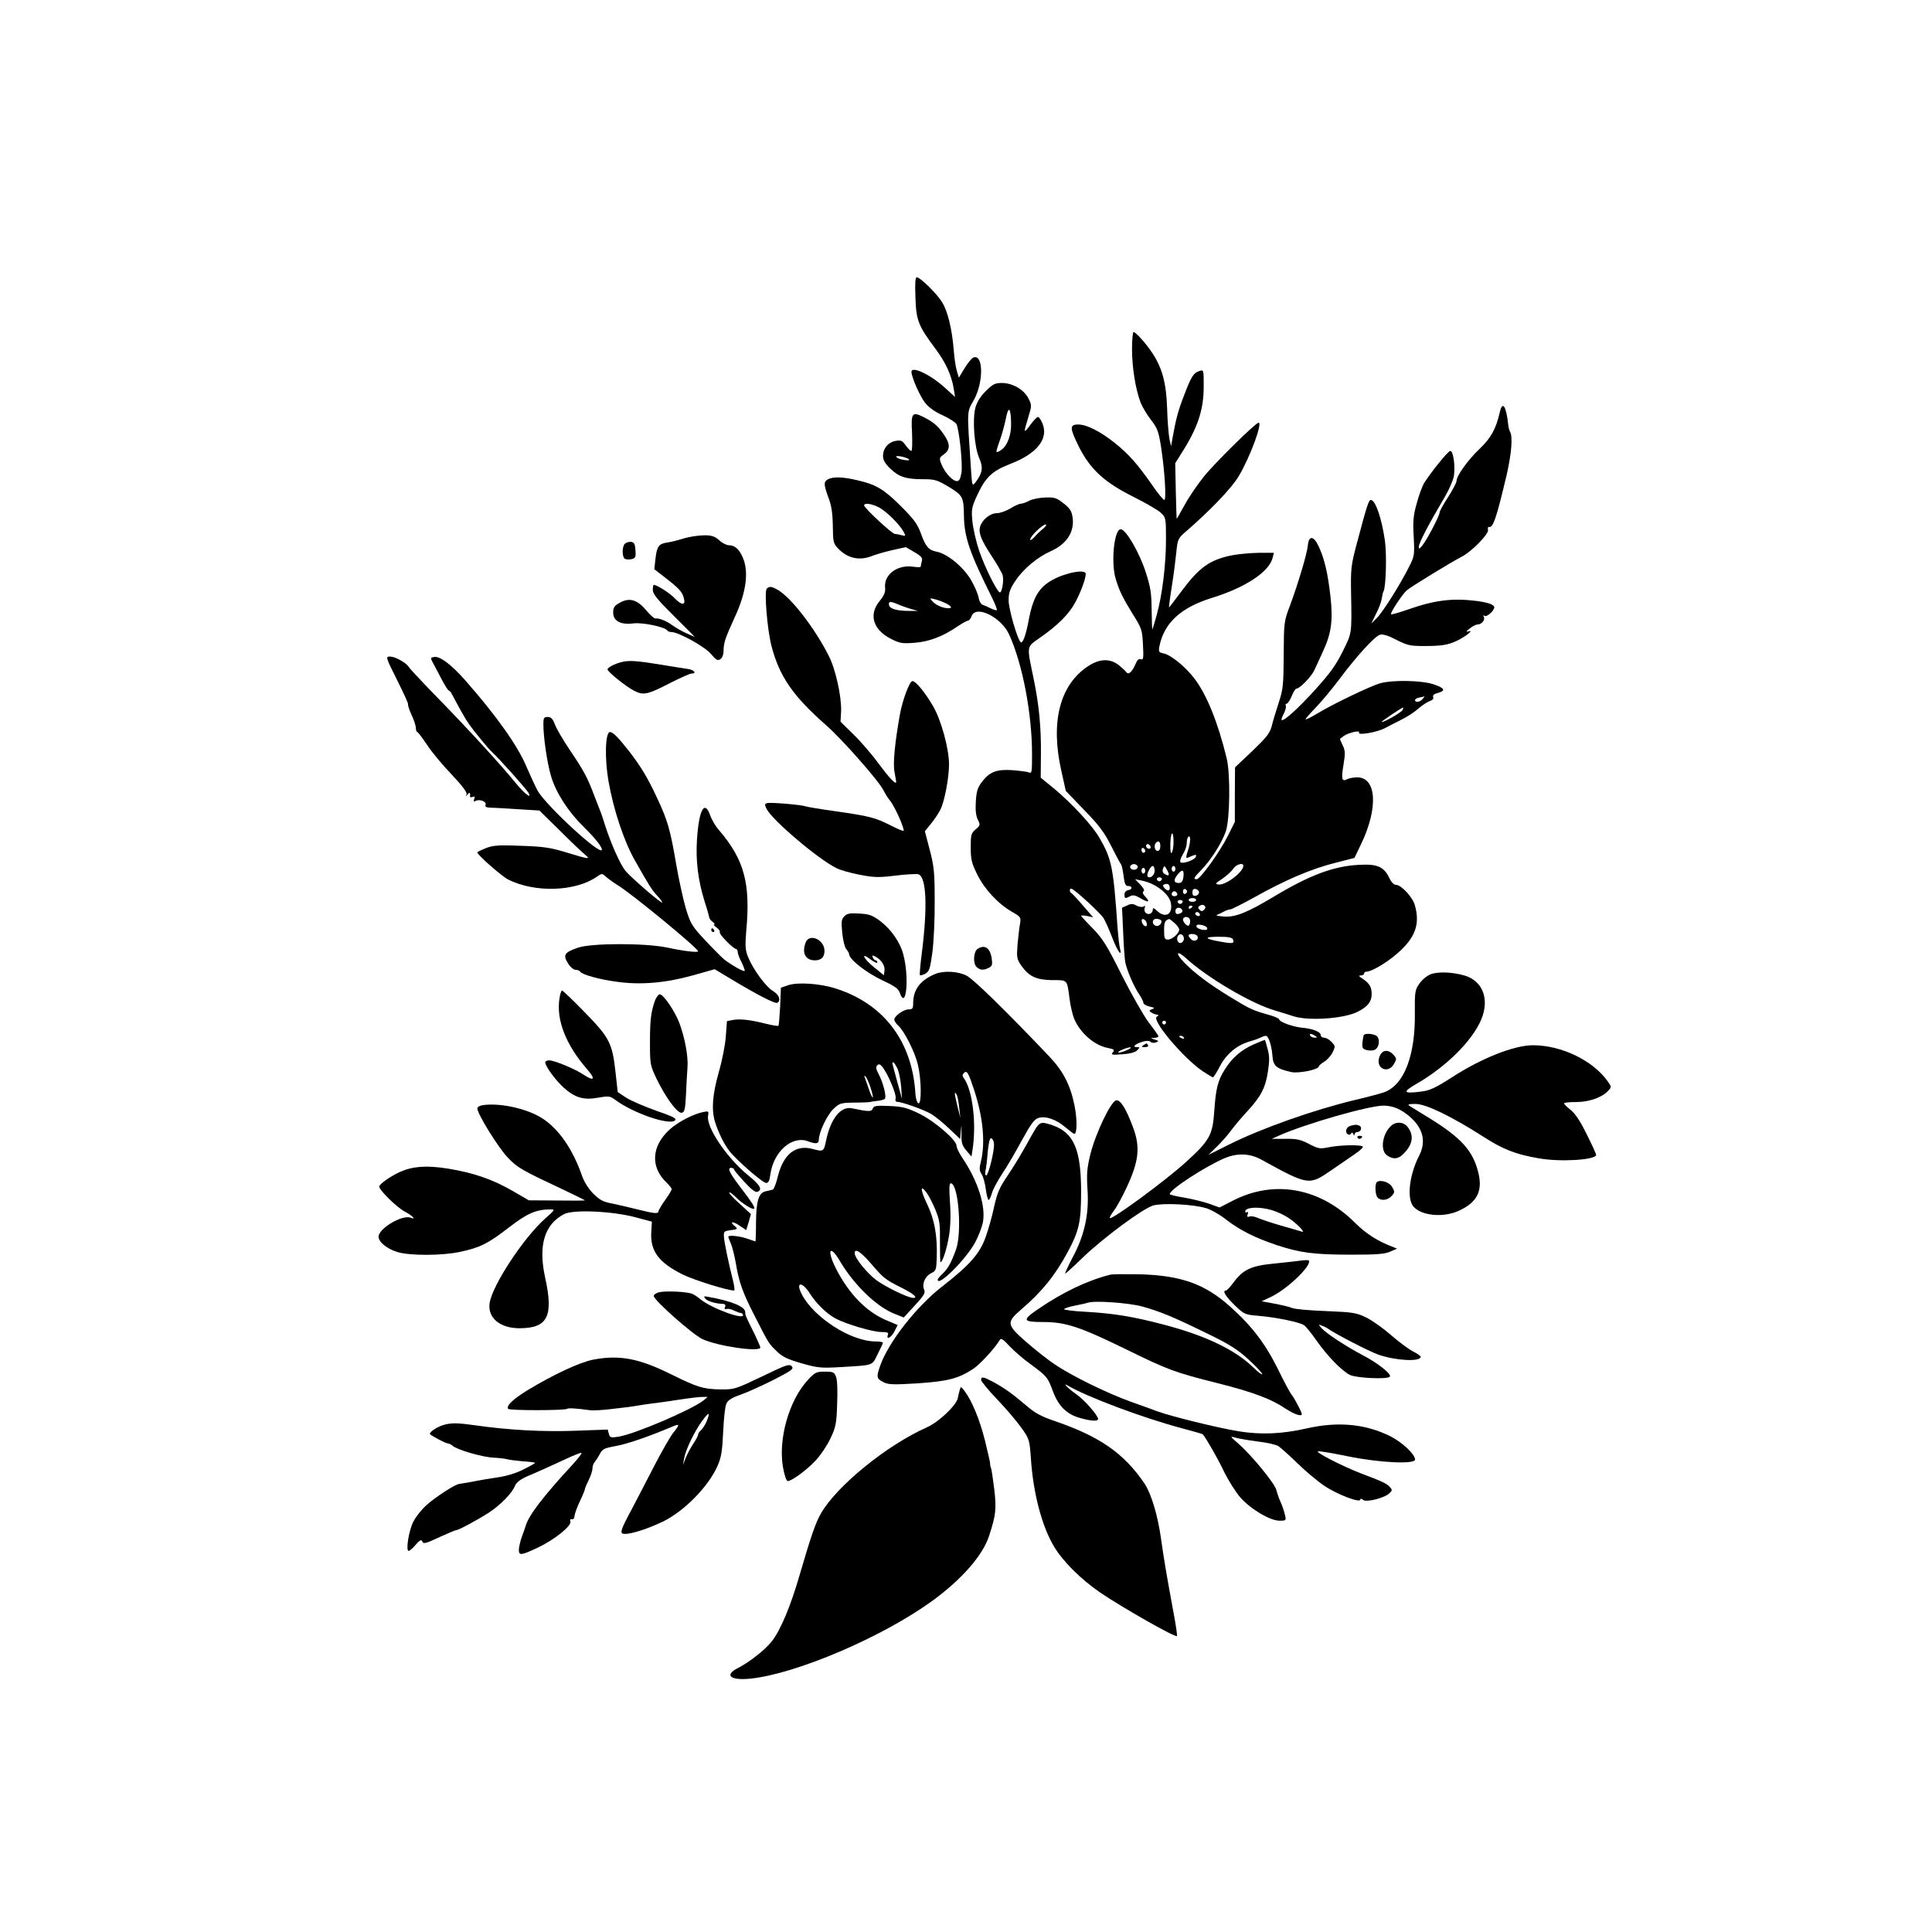 <?xml version="1.0" standalone="no"?>
<!DOCTYPE svg PUBLIC "-//W3C//DTD SVG 20010904//EN"
 "http://www.w3.org/TR/2001/REC-SVG-20010904/DTD/svg10.dtd">
<svg version="1.0" xmlns="http://www.w3.org/2000/svg"
 width="1024pt" height="1024pt" viewBox="0 0 1024 1024"
 preserveAspectRatio="xMidYMid meet">
<g transform="translate(0,1024) scale(0.1,-0.1)"
fill="#000000" stroke="none">
<path d="M4852 8663 c4 -122 15 -150 108 -274 52 -70 83 -137 95 -209 l7 -44
-54 49 c-78 71 -179 118 -177 83 1 -29 46 -131 73 -164 18 -23 53 -48 92 -65
35 -16 67 -37 73 -46 15 -29 34 -209 27 -258 -6 -34 -12 -45 -25 -45 -22 0
-64 46 -81 89 -13 32 -12 35 13 53 34 25 34 54 1 103 -31 46 -56 68 -108 94
-62 31 -68 23 -62 -85 2 -52 1 -94 -4 -94 -5 0 -18 13 -30 30 -18 25 -25 28
-53 23 -40 -7 -66 -39 -67 -78 0 -23 10 -41 38 -68 46 -45 84 -57 175 -57 62
0 74 -4 135 -40 75 -46 80 -54 81 -155 2 -112 29 -193 151 -437 15 -31 26 -59
23 -62 -2 -2 -17 2 -31 9 -15 8 -34 16 -43 19 -9 2 -19 19 -22 38 -3 18 -21
61 -41 95 -41 69 -125 138 -182 149 -42 8 -58 26 -84 99 -18 49 -38 75 -104
141 -91 91 -133 116 -230 138 -78 19 -129 20 -157 6 -24 -13 -24 -27 2 -98 16
-41 22 -82 23 -149 1 -83 3 -94 26 -118 51 -55 116 -69 184 -41 18 7 65 21
105 30 l72 16 45 -26 c37 -22 45 -31 40 -48 -3 -12 -6 -24 -6 -29 0 -4 -18 -4
-39 -1 -82 13 -156 -40 -150 -109 3 -26 -5 -43 -29 -73 -59 -71 -35 -152 60
-200 47 -24 60 -26 125 -21 78 6 149 33 227 86 25 17 50 31 56 31 6 0 15 11
20 25 23 60 157 -6 199 -99 71 -156 121 -420 121 -634 0 -95 -1 -103 -17 -96
-10 4 -50 9 -89 12 -84 5 -119 -9 -161 -64 -22 -30 -28 -49 -31 -104 -3 -46 1
-76 11 -95 13 -27 13 -30 -12 -51 -24 -20 -26 -29 -26 -96 0 -63 5 -83 34
-142 38 -78 111 -157 185 -199 47 -27 48 -29 42 -65 -4 -20 -9 -70 -13 -109
-5 -67 -4 -76 20 -111 41 -58 80 -76 165 -77 82 0 77 5 91 -100 5 -39 16 -86
25 -106 32 -76 108 -141 180 -154 31 -6 35 -10 24 -23 -11 -13 -5 -14 50 -10
40 3 69 10 79 21 16 16 16 17 -2 17 -27 0 -7 18 32 29 20 6 35 5 41 -1 6 -6
19 -7 29 -3 16 7 15 9 -7 15 -24 8 -24 8 -2 9 12 1 22 4 22 9 -1 4 -23 36 -51
72 -27 36 -91 148 -142 249 -79 158 -101 194 -154 249 -35 35 -63 66 -63 68 0
3 14 2 32 -1 l32 -7 -53 61 c-29 34 -57 64 -62 67 -11 6 -12 24 -1 24 13 0
155 -129 172 -158 9 -15 29 -60 44 -99 28 -74 55 -112 42 -59 -4 15 -9 60 -12
99 -23 332 -31 372 -96 485 -37 65 -144 181 -242 263 l-70 57 1 118 c2 148
-10 268 -38 404 -38 183 -40 168 33 220 95 66 155 126 188 189 33 61 62 146
53 155 -22 21 -142 -11 -201 -54 -52 -37 -79 -90 -98 -188 -16 -89 -34 -137
-45 -125 -18 19 -62 172 -63 219 0 44 6 61 37 107 40 61 117 125 187 156 84
37 126 103 115 178 -5 34 -14 49 -48 75 -36 29 -48 33 -97 31 -30 -1 -68 -8
-85 -17 -16 -9 -37 -16 -45 -16 -8 0 -33 -11 -55 -25 -22 -13 -54 -25 -71 -25
-37 0 -80 -36 -90 -74 -8 -33 7 -70 67 -161 26 -40 50 -82 53 -93 8 -25 -3
-92 -14 -92 -14 0 -79 130 -110 220 -16 47 -32 117 -36 155 -6 64 -4 76 23
135 46 101 80 133 180 172 140 54 202 133 168 214 -8 19 -18 34 -24 34 -5 0
-23 -19 -40 -42 -36 -49 -37 -45 -11 40 19 62 19 64 1 100 -24 47 -84 82 -141
82 -37 0 -48 -6 -85 -43 -28 -27 -47 -58 -55 -87 -17 -63 -6 -209 20 -268 22
-50 18 -79 -20 -129 -17 -22 -18 -19 -24 75 -21 315 -22 295 14 359 54 94 53
249 -1 228 -8 -3 -29 -28 -46 -56 l-31 -51 -10 34 c-6 18 -14 69 -17 113 -9
109 -31 202 -60 250 -25 44 -117 135 -136 135 -8 0 -10 -31 -7 -107z m507
-669 c1 -60 -20 -116 -51 -138 -12 -9 -24 -14 -26 -11 -2 2 5 28 16 57 11 30
26 83 33 118 14 73 27 61 28 -26z m-541 -189 c7 -7 -17 -6 -45 1 -13 4 -23 10
-23 14 0 8 58 -4 68 -15z m-160 -254 c39 -20 111 -91 132 -131 11 -21 11 -22
-11 -17 -13 4 -30 7 -36 7 -15 0 -163 138 -163 151 0 15 39 10 78 -10z m872
-112 c-14 -11 -35 -31 -47 -45 -13 -14 -23 -20 -23 -14 0 17 65 80 82 80 7 -1
2 -9 -12 -21z m-512 -399 c19 -10 27 -20 20 -22 -22 -8 -73 10 -94 33 -18 20
-18 20 11 13 17 -4 45 -15 63 -24z m-256 -4 c18 -8 49 -19 68 -24 l35 -10 -45
0 c-67 0 -104 11 -108 31 -4 21 7 21 50 3z m1213 -2361 c-16 -8 -37 -14 -45
-14 -8 0 -1 7 15 14 17 8 37 14 45 14 8 0 2 -7 -15 -14z"/>
<path d="M6000 8388 c0 -96 19 -214 46 -283 9 -22 33 -63 54 -90 35 -45 41
-62 54 -145 19 -124 29 -280 17 -280 -5 0 -36 37 -67 83 -77 110 -122 160
-195 219 -78 62 -149 98 -194 98 -47 0 -46 -18 4 -119 60 -119 136 -188 286
-263 66 -33 132 -71 148 -86 26 -25 27 -28 27 -141 0 -135 -20 -295 -49 -400
-11 -41 -22 -75 -23 -77 -2 -1 -3 46 -4 104 -1 92 -6 121 -33 204 -33 101
-104 223 -131 223 -35 0 -53 -178 -26 -265 20 -65 35 -95 90 -185 48 -76 50
-84 54 -163 4 -71 2 -81 -11 -76 -11 4 -20 -4 -30 -29 -16 -37 -35 -55 -46
-41 -3 5 -21 22 -39 37 -47 38 -103 37 -165 -4 -150 -99 -200 -296 -142 -553
l24 -108 98 -102 c79 -81 107 -119 143 -191 25 -50 48 -92 51 -95 4 -3 10 -30
14 -61 5 -43 11 -55 23 -55 25 1 26 -18 2 -22 -12 -2 -20 -11 -20 -23 0 -22 4
-23 30 -9 14 8 28 5 55 -11 42 -25 53 -21 25 9 -13 13 -16 23 -9 28 7 4 0 17
-17 35 l-28 29 34 -7 c74 -14 147 -70 156 -120 11 -59 -29 -82 -73 -41 -18 17
-23 18 -23 6 0 -20 -24 -30 -38 -16 -6 6 -8 17 -5 26 5 11 2 13 -6 7 -7 -4
-24 -2 -37 5 -19 11 -29 11 -50 1 l-27 -12 6 -132 c3 -73 8 -145 12 -161 9
-42 45 -125 72 -165 13 -19 23 -39 23 -46 0 -7 15 -16 33 -20 27 -6 29 -8 13
-14 -16 -6 -17 -9 -5 -17 8 -5 17 -9 22 -10 4 -1 10 -2 15 -3 4 -1 1 -5 -7
-10 -29 -18 144 -222 244 -289 27 -18 51 -32 54 -32 3 0 20 26 36 57 34 66 89
112 155 132 25 7 53 17 62 22 10 5 22 9 27 9 14 0 31 -51 35 -105 4 -55 20
-69 99 -87 40 -9 147 13 147 30 0 4 13 15 29 25 15 9 35 31 44 49 15 31 15 34
-5 55 -12 13 -30 23 -40 23 -10 0 -18 6 -18 14 0 17 -42 34 -100 39 -49 5
-120 31 -120 44 0 5 -28 17 -62 26 -81 23 -95 30 -203 96 -108 66 -186 125
-239 180 -47 48 -41 68 7 25 111 -103 346 -242 472 -279 33 -10 79 -24 103
-32 80 -25 266 -12 337 24 54 27 75 54 75 93 0 39 -11 58 -50 84 -19 12 -20
16 -7 16 9 0 17 5 17 10 0 6 6 10 13 10 26 0 106 47 160 94 98 84 125 157 96
258 -11 42 -72 108 -100 108 -11 0 -25 14 -35 36 -29 61 -65 76 -164 70 -132
-7 -260 -55 -446 -167 -142 -85 -205 -111 -266 -107 -39 3 -48 6 -33 11 11 5
28 13 37 18 10 5 23 9 29 9 6 0 64 29 129 65 162 91 301 150 424 181 l105 27
34 71 c93 192 84 356 -20 356 -19 0 -43 -5 -53 -10 -28 -15 -32 1 -19 78 10
60 9 74 -5 103 -9 18 -15 33 -14 33 2 1 11 8 20 15 23 17 90 33 81 18 -10 -16
94 1 136 23 20 11 54 28 76 39 53 27 74 41 112 73 17 14 41 29 53 33 13 4 19
12 16 21 -3 9 5 16 24 21 45 12 38 26 -22 46 -61 21 -214 24 -281 6 -49 -13
-256 -112 -339 -163 -32 -19 -58 -32 -58 -28 0 4 24 31 54 62 29 30 84 96 121
145 93 125 192 234 220 241 15 4 44 -5 86 -27 57 -29 73 -33 144 -33 94 0 128
5 175 27 44 20 95 60 65 51 -17 -5 -16 -2 5 15 14 11 32 21 41 21 22 0 43 26
33 41 -4 8 -3 9 5 5 12 -8 51 28 51 45 0 14 -33 26 -95 34 -128 16 -222 4
-364 -46 -46 -16 -86 -27 -88 -25 -7 6 61 108 83 127 25 21 238 151 289 177
54 27 147 122 142 144 -3 10 0 16 5 15 22 -5 39 46 93 273 27 118 34 207 18
233 -3 6 -8 22 -9 36 -11 101 -31 129 -45 65 -20 -87 -47 -136 -106 -192 -63
-60 -123 -144 -123 -171 0 -9 -20 -47 -45 -86 -25 -38 -45 -75 -45 -82 0 -16
-65 -141 -91 -174 -15 -19 -19 -20 -19 -7 0 20 52 119 137 263 23 39 45 89 49
112 8 53 -3 133 -19 133 -12 0 -103 -113 -140 -172 -9 -16 -27 -64 -38 -106
-18 -63 -21 -95 -16 -177 5 -95 4 -103 -24 -158 -48 -96 -139 -240 -171 -272
l-30 -30 26 53 c15 28 28 65 30 81 2 15 6 32 9 37 13 21 18 199 7 271 -17 117
-50 213 -74 213 -12 0 -21 -29 -77 -240 -28 -105 -30 -127 -28 -250 4 -225 5
-212 -44 -312 -36 -73 -68 -117 -144 -201 -91 -101 -171 -173 -180 -163 -3 2
3 18 12 35 9 18 13 36 10 41 -3 6 -1 10 4 10 6 0 18 18 27 40 9 22 20 40 25
40 18 0 80 64 96 99 9 20 29 63 44 96 45 96 55 164 41 292 -14 125 -32 202
-63 268 -26 56 -52 58 -57 5 -4 -44 -50 -198 -93 -315 -34 -89 -34 -92 -35
-266 -1 -160 -3 -182 -27 -255 -14 -43 -31 -99 -37 -124 -10 -37 -28 -59 -103
-131 l-91 -86 -1 -145 0 -144 -37 -74 c-42 -85 -147 -230 -165 -230 -20 0 -16
8 23 48 51 51 109 143 131 205 22 65 25 302 5 387 -47 193 -107 341 -173 426
-48 62 -123 123 -162 131 -25 5 -27 9 -22 37 25 125 114 206 278 257 176 54
304 138 322 212 l7 27 -83 0 c-46 -1 -111 -7 -144 -14 -114 -24 -169 -64 -261
-187 -36 -49 -67 -89 -68 -89 -1 0 5 51 15 113 10 61 20 144 24 182 7 68 8 71
53 110 128 111 241 229 278 292 60 101 127 283 105 283 -15 0 -234 -215 -291
-287 -33 -41 -79 -108 -101 -149 -22 -41 -42 -74 -42 -74 -1 0 -3 66 -5 148
l-3 147 30 48 c89 138 121 234 121 359 0 88 0 89 -22 82 -32 -10 -43 -27 -82
-129 -32 -83 -43 -124 -62 -230 l-7 -40 -9 40 c-4 22 -10 94 -12 160 -4 134
-26 215 -79 295 -34 51 -87 110 -99 110 -4 0 -8 -42 -8 -92z m1540 -1853 c-14
-17 -40 -20 -40 -6 0 5 10 12 23 14 12 2 24 5 26 6 2 0 -2 -6 -9 -14z m-105
-57 c-5 -13 -106 -71 -112 -64 -3 2 107 76 114 76 1 0 0 -6 -2 -12z m-1215
-701 c0 -23 -4 -48 -9 -56 -6 -9 -9 8 -8 47 2 67 17 75 17 9z m76 -46 c-10
-29 -11 -41 -3 -38 47 20 50 20 45 6 -5 -17 -70 -40 -81 -29 -5 4 1 23 12 41
12 19 21 46 21 60 0 14 3 29 8 33 14 15 13 -31 -2 -73z m-146 24 c0 -16 -6
-25 -15 -25 -15 0 -21 31 -8 43 13 14 23 6 23 -18z m-53 -11 c-9 -9 -28 6 -21
18 4 6 10 6 17 -1 6 -6 8 -13 4 -17z m-27 -15 c0 -5 -4 -9 -10 -9 -5 0 -10 7
-10 16 0 8 5 12 10 9 6 -3 10 -10 10 -16z m-40 -84 c0 -8 -9 -15 -20 -15 -11
0 -20 7 -20 15 0 8 9 15 20 15 11 0 20 -7 20 -15z m560 6 c0 -33 -95 -105
-132 -99 -19 3 -17 6 20 30 23 16 49 39 58 53 15 24 54 35 54 16z m-470 -26
c0 -24 -24 -44 -37 -31 -9 8 14 56 27 56 5 0 10 -11 10 -25z m69 -2 c12 -24 6
-29 -18 -14 -8 5 -11 16 -7 26 7 20 8 19 25 -12z m41 12 c0 -8 -4 -15 -10 -15
-5 0 -10 7 -10 15 0 8 5 15 10 15 6 0 10 -7 10 -15z m-160 -10 c0 -8 -4 -15
-10 -15 -5 0 -10 7 -10 15 0 8 5 15 10 15 6 0 10 -7 10 -15z m202 -35 c-3 -21
-10 -30 -23 -30 -28 0 -31 15 -8 44 25 32 37 27 31 -14z m-114 -11 c-2 -6 -8
-10 -13 -10 -5 0 -11 4 -13 10 -2 6 4 11 13 11 9 0 15 -5 13 -11z m42 -45 c0
-18 -14 -18 -29 0 -9 11 -9 15 1 19 17 6 28 -1 28 -19z m92 -19 c0 -5 -5 -11
-11 -13 -6 -2 -11 4 -11 13 0 9 5 15 11 13 6 -2 11 -8 11 -13z m63 -5 c0 -8
-8 -16 -17 -18 -13 -2 -18 3 -18 18 0 15 5 20 18 18 9 -2 17 -10 17 -18z
m-115 -11 c0 -5 -7 -9 -15 -9 -15 0 -20 12 -9 23 8 8 24 -1 24 -14z m100 -29
c0 -5 -9 -10 -20 -10 -11 0 -20 5 -20 10 0 6 9 10 20 10 11 0 20 -4 20 -10z
m-72 -11 c-2 -6 -8 -10 -13 -10 -5 0 -11 4 -13 10 -2 6 4 11 13 11 9 0 15 -5
13 -11z m114 -41 c-9 -9 -15 -9 -24 0 -10 10 -10 15 2 22 9 6 19 5 24 0 7 -7
6 -14 -2 -22z m-62 18 c0 -3 -4 -8 -10 -11 -5 -3 -10 -1 -10 4 0 6 5 11 10 11
6 0 10 -2 10 -4z m-53 -22 c2 -6 -5 -14 -17 -17 -15 -4 -20 0 -20 15 0 21 30
23 37 2z m93 -24 c0 -5 -7 -7 -15 -4 -8 4 -12 10 -9 15 6 11 24 2 24 -11z
m-55 -20 c4 -6 4 -18 1 -27 -5 -12 -9 -13 -21 -3 -8 7 -15 19 -15 26 0 16 26
19 35 4z m-227 -24 c3 -12 -1 -17 -10 -14 -7 3 -15 13 -16 22 -3 12 1 17 10
14 7 -3 15 -13 16 -22z m76 16 c9 -14 -12 -35 -28 -29 -23 9 -20 37 3 37 11 0
22 -4 25 -8z m71 -14 c14 -12 25 -28 25 -35 0 -20 -37 -53 -60 -53 -17 0 -20
7 -20 49 0 43 4 53 27 60 2 1 14 -9 28 -21z m173 -26 c3 -10 -4 -13 -24 -10
-15 2 -29 9 -32 16 -3 10 4 13 24 10 15 -2 29 -9 32 -16z m-123 -58 c0 -10 -8
-20 -17 -22 -18 -3 -26 27 -11 42 12 11 28 0 28 -20z m71 15 c11 -18 -13 -34
-31 -19 -8 7 -15 16 -15 21 0 13 38 11 46 -2z m189 -18 c9 -22 0 -24 -66 -12
-87 15 -91 26 -9 26 50 0 71 -4 75 -14z m-355 -441 c0 -5 -4 -10 -10 -10 -5 0
-10 5 -10 10 0 6 5 10 10 10 6 0 10 -4 10 -10z m790 -70 c13 -8 13 -10 -2 -10
-9 0 -20 5 -23 10 -8 13 5 13 25 0z m-695 -10 c3 -6 -1 -7 -9 -4 -18 7 -21 14
-7 14 6 0 13 -4 16 -10z"/>
<path d="M3695 7400 c-27 -3 -66 -11 -85 -18 -19 -6 -51 -14 -71 -17 -48 -7
-57 -20 -65 -87 l-6 -55 58 -45 c74 -57 91 -76 99 -110 10 -38 -13 -37 -51 3
-25 26 -92 69 -109 69 -3 0 -5 -12 -5 -27 0 -21 25 -52 114 -140 63 -62 111
-111 108 -109 -4 2 -25 11 -47 21 -22 10 -53 28 -70 40 -32 24 -73 40 -91 37
-6 -1 -27 17 -47 41 -48 58 -89 71 -139 44 -32 -17 -38 -26 -38 -54 0 -45 41
-66 108 -57 48 6 166 -19 178 -37 3 -5 13 -9 23 -9 37 0 178 -78 209 -116 27
-32 35 -37 50 -28 10 7 17 24 17 45 1 44 8 65 60 179 56 121 72 223 49 296
-18 55 -45 84 -80 84 -12 0 -35 11 -49 24 -30 28 -53 33 -120 26z"/>
<path d="M3312 7358 c-17 -17 -15 -75 2 -81 8 -3 24 -3 36 0 18 5 21 12 18 47
-2 32 -7 42 -23 44 -11 1 -26 -3 -33 -10z"/>
<path d="M4064 7120 c-14 -14 2 -213 25 -304 42 -161 114 -266 291 -421 85
-75 278 -294 302 -343 10 -19 24 -42 32 -51 25 -29 75 -138 76 -164 0 -4 -30
8 -67 27 -85 43 -113 50 -293 76 -80 11 -151 23 -159 26 -25 9 -192 23 -206
17 -13 -4 -13 -9 -1 -32 31 -59 269 -262 367 -311 20 -11 76 -27 124 -36 77
-15 99 -16 190 -5 57 7 112 10 123 7 42 -14 49 -172 18 -416 -8 -63 -13 -117
-10 -119 2 -2 15 1 28 8 21 12 26 25 38 115 7 55 13 178 12 271 0 149 -3 182
-26 270 l-26 99 33 41 c18 22 40 55 49 73 22 43 46 169 46 240 0 85 -42 237
-85 310 -42 72 -91 132 -109 132 -15 0 -52 -99 -66 -175 -27 -150 -38 -263
-29 -306 4 -24 8 -48 9 -52 1 -20 -33 15 -91 93 -34 47 -94 117 -133 155 l-71
70 3 55 c3 76 -29 224 -66 295 -73 144 -194 302 -267 347 -34 20 -47 22 -61 8z"/>
<path d="M2105 6635 c34 -68 61 -126 58 -129 -2 -2 5 -26 17 -52 13 -26 23
-58 24 -71 0 -13 4 -23 8 -23 3 0 26 -30 51 -67 24 -38 83 -108 130 -157 54
-57 83 -95 80 -105 -4 -14 -4 -14 6 -1 10 13 15 8 12 -12 0 -4 6 -5 14 -2 11
5 13 2 8 -12 -4 -12 -3 -15 6 -10 20 13 61 -2 55 -19 -5 -11 2 -15 27 -16 19
0 84 -4 146 -8 l112 -7 108 -106 c59 -59 119 -116 133 -127 33 -27 22 -26 -95
10 -85 26 -121 32 -241 36 -120 5 -148 3 -188 -12 -25 -10 -46 -20 -46 -23 0
-13 128 -125 162 -143 141 -72 358 -65 471 14 28 19 28 19 50 -1 12 -11 42
-32 66 -47 78 -49 421 -331 421 -347 0 -8 -77 1 -165 20 -116 24 -400 24 -472
-1 -72 -25 -80 -38 -53 -82 12 -20 30 -35 40 -35 10 0 22 -4 25 -10 10 -16
104 -42 198 -54 123 -17 255 -6 398 34 l117 33 83 -50 c143 -86 238 -135 249
-128 21 13 9 44 -24 63 -37 22 -106 116 -132 182 -14 35 -15 57 -9 133 24 255
-10 381 -145 538 -18 20 -37 54 -45 75 -30 89 -61 33 -71 -128 -7 -110 6 -215
40 -324 14 -43 25 -83 25 -87 0 -5 8 -15 18 -23 10 -7 14 -14 8 -14 -5 0 1 -7
13 -16 12 -8 20 -20 17 -25 -6 -9 72 -89 87 -89 4 0 8 -7 8 -15 0 -9 9 -34 21
-56 11 -23 18 -43 16 -45 -6 -6 -73 33 -109 61 -14 12 -60 58 -101 102 -70 75
-77 87 -102 168 -14 48 -37 153 -51 234 -31 182 -45 232 -101 351 -49 106 -87
169 -150 250 -55 70 -84 100 -100 100 -25 0 -29 -138 -8 -260 27 -153 82 -319
141 -422 74 -131 88 -153 115 -183 16 -16 29 -34 29 -38 0 -11 -157 124 -193
165 -28 32 -79 146 -112 250 -9 29 -20 62 -25 73 -4 11 -18 47 -31 80 -34 91
-55 131 -129 240 -37 55 -73 117 -80 138 -11 28 -20 37 -37 37 -20 0 -23 -5
-23 -38 0 -70 20 -207 41 -277 26 -87 90 -186 171 -266 61 -60 98 -106 98
-122 0 -40 -298 235 -341 313 -13 25 -39 81 -58 125 -46 111 -158 269 -324
458 -76 86 -135 130 -166 125 -19 -3 -20 -5 -8 -28 8 -14 28 -53 46 -87 18
-35 36 -63 40 -63 3 0 11 -8 16 -19 46 -86 70 -129 89 -156 29 -42 107 -137
128 -155 30 -27 180 -194 189 -212 20 -36 -20 -6 -66 50 -76 94 -261 296 -414
452 -79 81 -148 155 -153 163 -13 23 -72 57 -100 57 -25 0 -25 -1 37 -125z"/>
<path d="M3295 6731 c-37 -9 -75 -29 -75 -39 0 -12 96 -90 139 -112 51 -27 71
-23 195 41 53 27 103 49 111 49 29 0 15 19 -17 24 -18 3 -80 12 -138 22 -132
22 -177 25 -215 15z"/>
<path d="M4476 5384 c-16 -15 -18 -28 -12 -88 4 -39 13 -77 21 -86 8 -9 15
-21 15 -26 1 -30 94 -102 187 -145 56 -26 75 -40 82 -61 34 -97 51 81 19 202
-16 64 -64 133 -121 177 -43 32 -59 38 -112 41 -49 3 -65 1 -79 -14z m174
-245 c0 6 -4 11 -9 11 -5 0 -11 7 -15 15 -4 12 -2 13 12 6 32 -17 54 -49 50
-75 l-3 -25 -52 42 c-58 47 -74 84 -18 41 19 -14 35 -21 35 -15z"/>
<path d="M3770 5310 c0 -5 5 -10 11 -10 5 0 7 5 4 10 -3 6 -8 10 -11 10 -2 0
-4 -4 -4 -10z"/>
<path d="M4270 5244 c-21 -55 -1 -94 49 -94 34 0 51 17 51 50 0 60 -81 96
-100 44z"/>
<path d="M5182 5211 c-22 -13 -26 -76 -7 -95 19 -19 38 -20 67 -5 17 9 19 17
14 52 -9 53 -37 72 -74 48z"/>
<path d="M4960 5079 c-80 -32 -120 -83 -120 -155 0 -29 -3 -34 -24 -34 -27 0
-76 -35 -76 -54 0 -7 9 -21 20 -31 33 -29 90 -143 105 -208 19 -79 20 -210 3
-205 -7 3 -14 24 -16 49 -16 280 -169 481 -427 561 -83 26 -200 33 -248 16
l-38 -13 -4 -99 c-3 -55 -7 -101 -9 -103 -2 -2 -30 2 -62 10 -87 22 -142 28
-179 21 l-32 -6 -6 -81 c-3 -45 -20 -131 -38 -192 -33 -118 -39 -197 -19 -262
17 -54 46 -114 74 -151 34 -46 178 -172 197 -172 12 0 18 13 22 45 17 122 115
208 200 176 41 -16 57 -13 57 8 0 39 43 130 77 163 33 31 38 33 111 34 42 0
79 2 82 3 3 1 20 4 38 6 19 1 38 7 42 11 10 11 -9 87 -34 133 -13 25 -15 36
-6 45 8 8 15 6 27 -9 30 -38 75 -146 70 -165 -3 -12 0 -20 8 -20 25 0 140 -41
180 -64 22 -13 66 -49 97 -79 l57 -54 4 46 c3 34 4 31 3 -15 -1 -52 3 -65 26
-92 l27 -32 5 32 c23 141 1 323 -47 386 -7 9 -6 17 2 25 16 16 24 2 55 -93 47
-144 59 -278 35 -376 -9 -36 -9 -48 4 -67 8 -13 18 -49 22 -80 4 -31 11 -57
15 -57 4 0 12 17 18 38 6 20 31 66 54 101 24 35 70 114 103 175 46 84 66 113
87 120 38 13 95 -6 145 -49 23 -19 44 -35 47 -35 15 0 16 77 1 151 -22 109
-60 182 -134 260 -230 242 -401 409 -438 428 -45 23 -119 27 -163 10z m-205
-499 c9 -17 18 -61 21 -98 l5 -67 -25 90 c-14 50 -25 93 -26 98 0 15 10 6 25
-23z m-141 -104 c9 -27 14 -51 12 -53 -2 -2 -11 15 -19 39 -8 24 -18 52 -22
63 -5 13 -5 17 2 10 6 -5 18 -32 27 -59z m470 -107 l6 -54 -15 60 c-17 70 -18
86 -5 64 5 -8 11 -40 14 -70z m184 -189 c5 -31 -29 -170 -41 -170 -5 0 -7 10
-4 23 3 12 9 57 12 100 5 51 11 77 19 74 6 -2 13 -14 14 -27z"/>
<path d="M7580 5075 c-19 -8 -46 -31 -58 -50 -22 -31 -24 -43 -23 -154 3 -226
-57 -381 -162 -420 -16 -6 -86 -25 -155 -41 -217 -52 -495 -150 -667 -236
l-110 -55 45 44 c25 24 60 64 77 88 18 24 56 69 84 99 72 78 96 124 109 209 9
57 9 84 -1 120 -7 25 -13 47 -14 49 -1 1 -27 -9 -57 -22 -69 -30 -117 -72
-156 -134 -37 -58 -48 -101 -56 -221 -9 -128 -24 -155 -151 -271 -112 -101
-392 -307 -403 -296 -2 3 8 20 22 39 14 18 43 71 65 118 68 144 76 219 36 325
-38 101 -66 145 -89 142 -27 -4 -108 -172 -136 -283 -19 -77 -21 -105 -16
-190 9 -130 -16 -244 -80 -362 -24 -46 -41 -83 -38 -83 3 0 43 36 88 80 109
106 325 266 379 281 53 14 214 6 281 -15 26 -8 74 -35 106 -61 73 -56 150 -95
269 -135 123 -40 194 -50 394 -50 132 0 176 3 205 16 l37 16 -25 10 c-81 31
-141 70 -199 128 -187 186 -430 229 -649 115 l-68 -35 -58 21 c-32 11 -92 25
-132 32 -41 6 -74 15 -74 18 0 24 178 140 285 188 70 31 138 29 200 -5 251
-138 253 -138 372 -56 46 31 103 71 128 88 25 17 42 34 38 37 -10 11 -127 8
-182 -4 -45 -9 -53 -8 -103 18 -44 23 -65 28 -125 27 l-72 0 40 18 c137 61
474 158 552 158 49 0 94 -19 141 -60 70 -62 86 -132 47 -207 -51 -100 -65
-223 -31 -266 41 -51 161 -63 245 -23 94 44 124 103 101 199 -28 116 -88 184
-257 289 -52 32 -101 62 -109 67 -11 7 -2 10 31 10 55 1 191 -65 360 -173 103
-67 172 -94 293 -115 114 -21 306 -9 306 18 0 5 -22 54 -50 109 -33 68 -61
110 -85 129 -19 15 -35 31 -35 35 0 4 29 7 64 7 69 0 137 24 170 60 18 19 18
21 -3 50 -79 111 -245 191 -396 191 -100 0 -274 -69 -431 -171 -84 -54 -116
-69 -158 -74 -99 -13 -105 -4 -29 40 158 91 294 226 343 339 47 110 9 208 -89
236 -67 19 -144 21 -181 5z m-839 -1249 c26 -8 64 -25 85 -39 43 -27 98 -83
74 -75 -8 3 -58 17 -110 32 -52 15 -108 34 -124 41 -16 7 -36 11 -44 7 -11 -4
-14 -1 -9 12 4 10 3 15 -3 11 -6 -3 -10 -2 -10 4 0 23 74 27 141 7z"/>
<path d="M2965 4946 c-17 -112 34 -243 145 -371 48 -55 41 -69 -17 -31 -46 31
-155 76 -183 76 -11 0 -20 -5 -20 -11 0 -20 53 -93 97 -133 60 -54 106 -68
183 -54 58 10 64 9 93 -13 94 -69 282 -134 314 -108 12 10 -6 20 -99 52 -62
22 -134 53 -159 69 l-45 30 -12 109 c-17 151 -32 180 -164 315 -61 63 -115
114 -119 114 -4 0 -11 -20 -14 -44z"/>
<path d="M3472 4938 c-22 -62 -27 -104 -27 -223 0 -118 1 -121 36 -195 49
-100 109 -181 132 -178 15 3 19 16 23 98 2 52 6 118 8 145 4 57 -14 155 -44
235 -24 62 -84 150 -103 150 -7 0 -18 -15 -25 -32z"/>
<path d="M7228 4753 c-2 -5 -5 -22 -7 -40 -2 -28 1 -33 25 -39 15 -4 34 -2 43
3 20 13 26 50 11 69 -13 15 -66 20 -72 7z"/>
<path d="M6060 4700 c-12 -8 -10 -10 8 -10 13 0 20 4 17 10 -7 12 -6 12 -25 0z"/>
<path d="M7311 4638 c-22 -61 47 -93 78 -36 14 24 14 28 -3 47 -29 32 -62 27
-75 -11z"/>
<path d="M2563 4383 c-19 -2 -33 -10 -33 -18 0 -29 114 -213 163 -262 51 -53
68 -63 300 -172 59 -28 107 -52 107 -53 0 -2 -67 -2 -148 -1 l-149 1 -88 51
c-106 61 -206 95 -340 117 -113 18 -186 13 -254 -17 -49 -22 -111 -65 -111
-78 0 -19 92 -109 134 -132 42 -22 65 -46 32 -33 -41 16 -157 -49 -169 -95 -7
-28 40 -69 99 -87 64 -20 237 -20 333 1 104 22 147 43 258 129 97 75 144 95
217 96 30 0 29 -1 -25 -49 -116 -104 -280 -354 -294 -448 -11 -77 54 -133 158
-133 150 0 182 63 136 270 -37 170 -3 281 101 335 48 25 252 16 375 -16 l90
-24 -3 -52 c-7 -102 37 -163 164 -227 57 -29 239 -86 275 -86 4 0 1 24 -6 53
-24 94 -46 201 -48 232 -2 28 1 30 37 35 35 4 37 7 23 19 -33 26 -16 31 21 6
l37 -25 13 42 12 43 -62 57 c-35 31 -58 57 -52 58 6 0 21 -12 35 -26 30 -31
88 -68 96 -60 6 6 -13 36 -83 127 -49 65 -59 89 -39 89 8 0 15 -3 15 -7 0 -5
25 -34 55 -67 36 -40 59 -57 69 -53 29 11 16 35 -48 87 -113 92 -225 257 -213
317 4 23 3 25 -26 19 -53 -11 -133 -52 -177 -92 -98 -88 -104 -201 -16 -283
14 -14 26 -29 26 -34 0 -5 -16 -32 -35 -58 -19 -27 -35 -54 -35 -59 0 -14 -20
-13 -108 9 -42 11 -104 25 -137 32 -49 9 -67 19 -101 53 -24 24 -48 62 -58 91
-50 144 -124 252 -214 309 -79 50 -219 81 -309 69z"/>
<path d="M4626 4365 c-6 -18 -20 -18 -112 1 -59 11 -112 -56 -136 -173 -12
-57 -14 -58 -70 -43 -90 25 -155 -26 -185 -144 -9 -38 -21 -69 -27 -71 -6 -2
-23 -6 -37 -9 -38 -8 -51 -50 -52 -166 0 -55 -2 -100 -3 -100 -1 0 -21 7 -44
15 -40 14 -100 20 -100 10 0 -2 6 -19 14 -37 8 -18 19 -64 26 -103 17 -102 36
-155 99 -278 77 -151 75 -148 118 -189 30 -30 57 -42 132 -64 85 -24 102 -26
205 -20 181 11 166 6 197 67 15 30 28 57 29 62 0 4 -18 7 -39 7 -131 0 -328
127 -392 251 -34 67 3 68 45 1 32 -51 91 -108 136 -131 56 -30 197 -71 242
-71 32 0 39 -3 34 -15 -11 -30 19 -14 35 19 l17 33 -64 27 c-105 46 -196 140
-264 274 -50 99 -31 129 23 36 75 -126 196 -243 292 -279 l45 -18 59 64 c49
53 57 67 49 84 -13 29 5 71 38 87 25 12 27 18 29 83 4 115 -12 202 -51 283
-36 75 -38 107 -4 62 11 -14 32 -54 47 -90 24 -58 26 -77 25 -172 0 -60 1
-108 3 -108 11 0 34 73 45 140 8 49 10 110 5 178 -5 83 -4 103 7 100 39 -13
57 -262 25 -351 -25 -69 -42 -100 -71 -128 -14 -13 -26 -27 -26 -31 -1 -43
149 106 198 196 17 31 35 78 41 104 18 86 -25 223 -111 349 -15 23 -28 50 -28
60 0 31 -117 131 -199 171 -64 31 -88 37 -157 40 -70 3 -82 1 -88 -13z m-14
-817 c69 -81 79 -90 166 -133 66 -33 91 -56 60 -54 -29 2 -142 57 -192 93 -51
38 -116 118 -116 144 0 28 31 8 82 -50z"/>
<path d="M5492 4263 c-10 -16 -35 -59 -56 -98 -21 -38 -62 -106 -92 -151 -47
-68 -58 -95 -75 -170 -10 -49 -31 -123 -46 -164 -31 -85 -83 -145 -231 -260
-136 -106 -283 -294 -327 -419 -21 -60 -19 -68 16 -86 26 -14 51 -15 182 -7
162 11 217 25 297 78 35 23 117 113 139 152 6 11 17 5 51 -32 23 -25 75 -70
114 -98 86 -63 89 -68 116 -140 28 -78 72 -122 139 -142 60 -18 101 -21 101
-7 0 19 -73 102 -115 131 -37 25 -77 64 -49 48 103 -61 401 -173 608 -228 59
-16 110 -30 111 -32 18 -21 83 -134 114 -201 23 -46 62 -108 87 -136 56 -62
156 -121 206 -121 35 0 36 1 28 33 -4 17 -14 48 -23 67 -9 19 -18 47 -22 62
-6 33 -133 187 -201 246 -44 38 -46 41 -19 33 17 -5 71 -15 120 -21 50 -6 100
-17 111 -25 12 -8 57 -48 100 -90 42 -41 107 -96 143 -120 66 -45 191 -93 191
-73 0 6 6 6 15 -2 17 -14 114 10 140 36 15 15 15 18 0 34 -16 17 -38 28 -150
70 -101 39 -249 115 -229 118 11 1 82 -11 159 -27 167 -34 355 -43 355 -17 0
28 -68 92 -132 124 -131 65 -276 79 -443 41 -132 -30 -244 -34 -361 -15 -114
19 -353 78 -428 105 -28 11 -91 33 -141 51 -121 43 -314 137 -402 197 -40 26
-110 82 -157 123 -101 89 -103 101 -23 170 110 94 179 180 246 304 60 111 71
160 71 318 0 225 -38 313 -149 353 -59 20 -67 19 -89 -12z"/>
<path d="M7370 4270 c-45 -45 -55 -129 -18 -154 33 -23 61 -20 90 12 48 49 53
98 16 142 -23 26 -62 26 -88 0z"/>
<path d="M7158 4273 c-9 -2 -19 -11 -22 -20 -8 -19 15 -37 25 -21 4 7 8 6 12
-3 4 -10 6 -10 6 -1 1 6 7 12 15 12 20 0 28 27 10 34 -16 6 -19 6 -46 -1z"/>
<path d="M7195 4210 c4 -6 11 -8 16 -5 14 9 11 15 -7 15 -8 0 -12 -5 -9 -10z"/>
<path d="M7297 3974 c-11 -12 -8 -69 5 -82 18 -18 53 -14 74 9 17 19 17 23 3
47 -14 27 -65 42 -82 26z"/>
<path d="M6890 3558 c-25 -3 -91 -11 -146 -16 -115 -12 -157 -32 -208 -102
-17 -22 -33 -40 -38 -40 -21 0 -3 -30 45 -77 51 -49 54 -51 126 -57 95 -8 220
-34 243 -50 10 -7 40 -44 67 -83 58 -82 131 -157 175 -180 33 -17 197 -25 212
-10 13 12 -61 71 -141 113 -88 46 -195 116 -220 144 -19 21 -19 21 1 14 10 -4
24 -10 29 -14 36 -27 226 -125 271 -140 92 -32 224 -39 224 -11 0 4 -20 18
-44 30 -24 13 -76 52 -116 87 -40 35 -98 76 -129 91 -51 25 -69 28 -211 34
-85 3 -166 10 -180 16 -14 6 -56 16 -94 23 l-69 13 49 23 c85 40 214 163 202
192 -1 4 -23 4 -48 0z"/>
<path d="M5885 3484 c-123 -31 -252 -93 -382 -182 -87 -59 -83 -69 25 -69 119
0 193 -24 437 -143 226 -111 261 -124 488 -181 186 -47 284 -83 359 -134 47
-31 88 -45 88 -30 0 10 -42 90 -56 105 -7 9 -40 70 -72 136 -66 133 -137 226
-251 328 -135 121 -261 166 -481 172 -74 1 -144 1 -155 -2z m170 -169 c97 -27
166 -56 350 -146 111 -54 155 -82 213 -135 39 -36 72 -71 72 -77 0 -6 -21 10
-47 35 -98 95 -255 170 -478 228 -159 42 -266 59 -407 67 -65 3 -118 10 -118
14 0 4 26 13 58 19 31 6 62 13 67 15 34 13 217 0 290 -20z"/>
<path d="M3495 3391 c-16 -3 -30 -13 -30 -20 0 -22 206 -204 257 -228 80 -38
307 -71 308 -45 0 4 -14 36 -31 72 -49 98 -49 99 -49 115 0 29 -71 59 -194 81
-26 5 -28 4 -18 -9 12 -14 56 -27 94 -28 11 0 15 -6 11 -16 -4 -11 -2 -14 8
-11 8 3 26 -1 41 -9 15 -7 31 -13 35 -12 4 0 9 -4 11 -10 10 -30 -167 34 -226
83 -15 12 -35 26 -45 29 -29 11 -139 16 -172 8z"/>
<path d="M3146 3034 c-73 -14 -212 -79 -351 -163 -77 -48 -112 -81 -102 -98 6
-10 304 -9 313 0 5 5 46 3 126 -8 14 -1 64 1 110 7 88 10 98 11 169 23 25 4
59 8 75 10 16 2 72 10 124 18 52 8 105 14 118 13 l23 0 -23 -19 c-62 -49 -368
-180 -451 -192 -40 -6 -45 -5 -50 16 l-6 22 -164 -6 c-174 -7 -362 3 -541 29
-86 12 -118 13 -156 4 -42 -10 -92 -44 -79 -53 18 -14 82 -47 91 -47 6 0 19
-6 27 -13 25 -22 161 -61 218 -63 28 -1 59 -5 70 -8 10 -3 47 -8 82 -11 35 -2
65 -6 67 -8 2 -2 -25 -17 -59 -34 -38 -20 -90 -36 -137 -43 -41 -6 -102 -16
-135 -23 -33 -6 -64 -11 -70 -12 -20 0 -129 -71 -174 -112 -26 -23 -58 -63
-71 -90 -24 -48 -40 -153 -24 -153 5 0 22 14 37 32 18 22 30 29 34 21 7 -18
13 -17 97 22 42 19 80 35 84 35 13 0 111 53 172 92 62 40 126 106 140 144 7
16 27 32 57 46 78 33 134 59 210 94 40 19 78 34 84 34 7 0 -17 -31 -52 -69
-146 -158 -225 -260 -242 -316 -3 -11 -13 -38 -21 -60 -8 -22 -15 -53 -16 -68
0 -33 10 -32 100 10 89 42 182 117 173 139 -3 9 0 14 8 12 8 -2 14 5 14 17 1
11 13 46 28 77 15 31 27 61 27 65 0 5 9 26 20 48 11 22 20 49 20 61 0 13 6 29
13 36 6 8 19 27 27 43 13 25 24 30 85 41 58 10 177 51 304 105 34 14 34 8 1
-33 -16 -19 -62 -100 -103 -179 -41 -79 -94 -182 -119 -229 -62 -116 -66 -130
-35 -130 37 0 126 29 202 66 112 55 239 184 288 294 20 46 25 76 30 180 3 69
10 136 17 150 8 19 29 32 78 49 37 13 116 49 175 79 95 49 106 57 93 71 -13
13 -32 6 -158 -55 -139 -66 -145 -69 -218 -68 -91 1 -124 11 -263 80 -169 84
-273 104 -411 78z m600 -326 c-8 -19 -22 -40 -30 -48 -9 -7 -16 -18 -16 -24 0
-6 -12 -28 -26 -49 -14 -21 -32 -55 -40 -75 l-14 -37 6 35 c8 46 55 144 95
198 36 50 45 50 25 0z"/>
<path d="M4282 2926 c-100 -108 -158 -312 -132 -463 8 -43 18 -73 25 -73 21 0
102 59 149 110 26 28 61 80 78 117 28 59 32 78 35 182 3 70 1 127 -6 144 -9
24 -15 27 -59 27 -46 0 -53 -4 -90 -44z"/>
<path d="M5200 2926 c0 -7 39 -55 88 -106 48 -50 105 -118 128 -151 40 -56 41
-62 48 -160 12 -182 58 -358 122 -465 47 -79 141 -173 244 -244 119 -81 404
-243 408 -231 2 5 -6 61 -18 123 -38 207 -50 277 -66 390 -17 125 -52 241 -88
295 -110 162 -239 251 -484 334 -62 21 -98 41 -140 77 -75 64 -117 94 -175
126 -54 29 -67 32 -67 12z"/>
<path d="M5087 2874 c-3 -10 -8 -31 -11 -46 -9 -39 -102 -126 -163 -153 -212
-94 -479 -311 -562 -457 -28 -48 -53 -121 -112 -323 -49 -170 -102 -295 -148
-354 -35 -45 -118 -110 -178 -141 -77 -39 -43 -68 66 -57 244 26 697 220 961
411 158 115 270 243 303 347 35 108 39 141 27 244 -7 55 -14 107 -18 115 -3 8
-5 18 -4 22 1 3 -12 60 -28 125 -29 113 -69 210 -109 262 -17 23 -19 23 -24 5z"/>
</g>
</svg>
